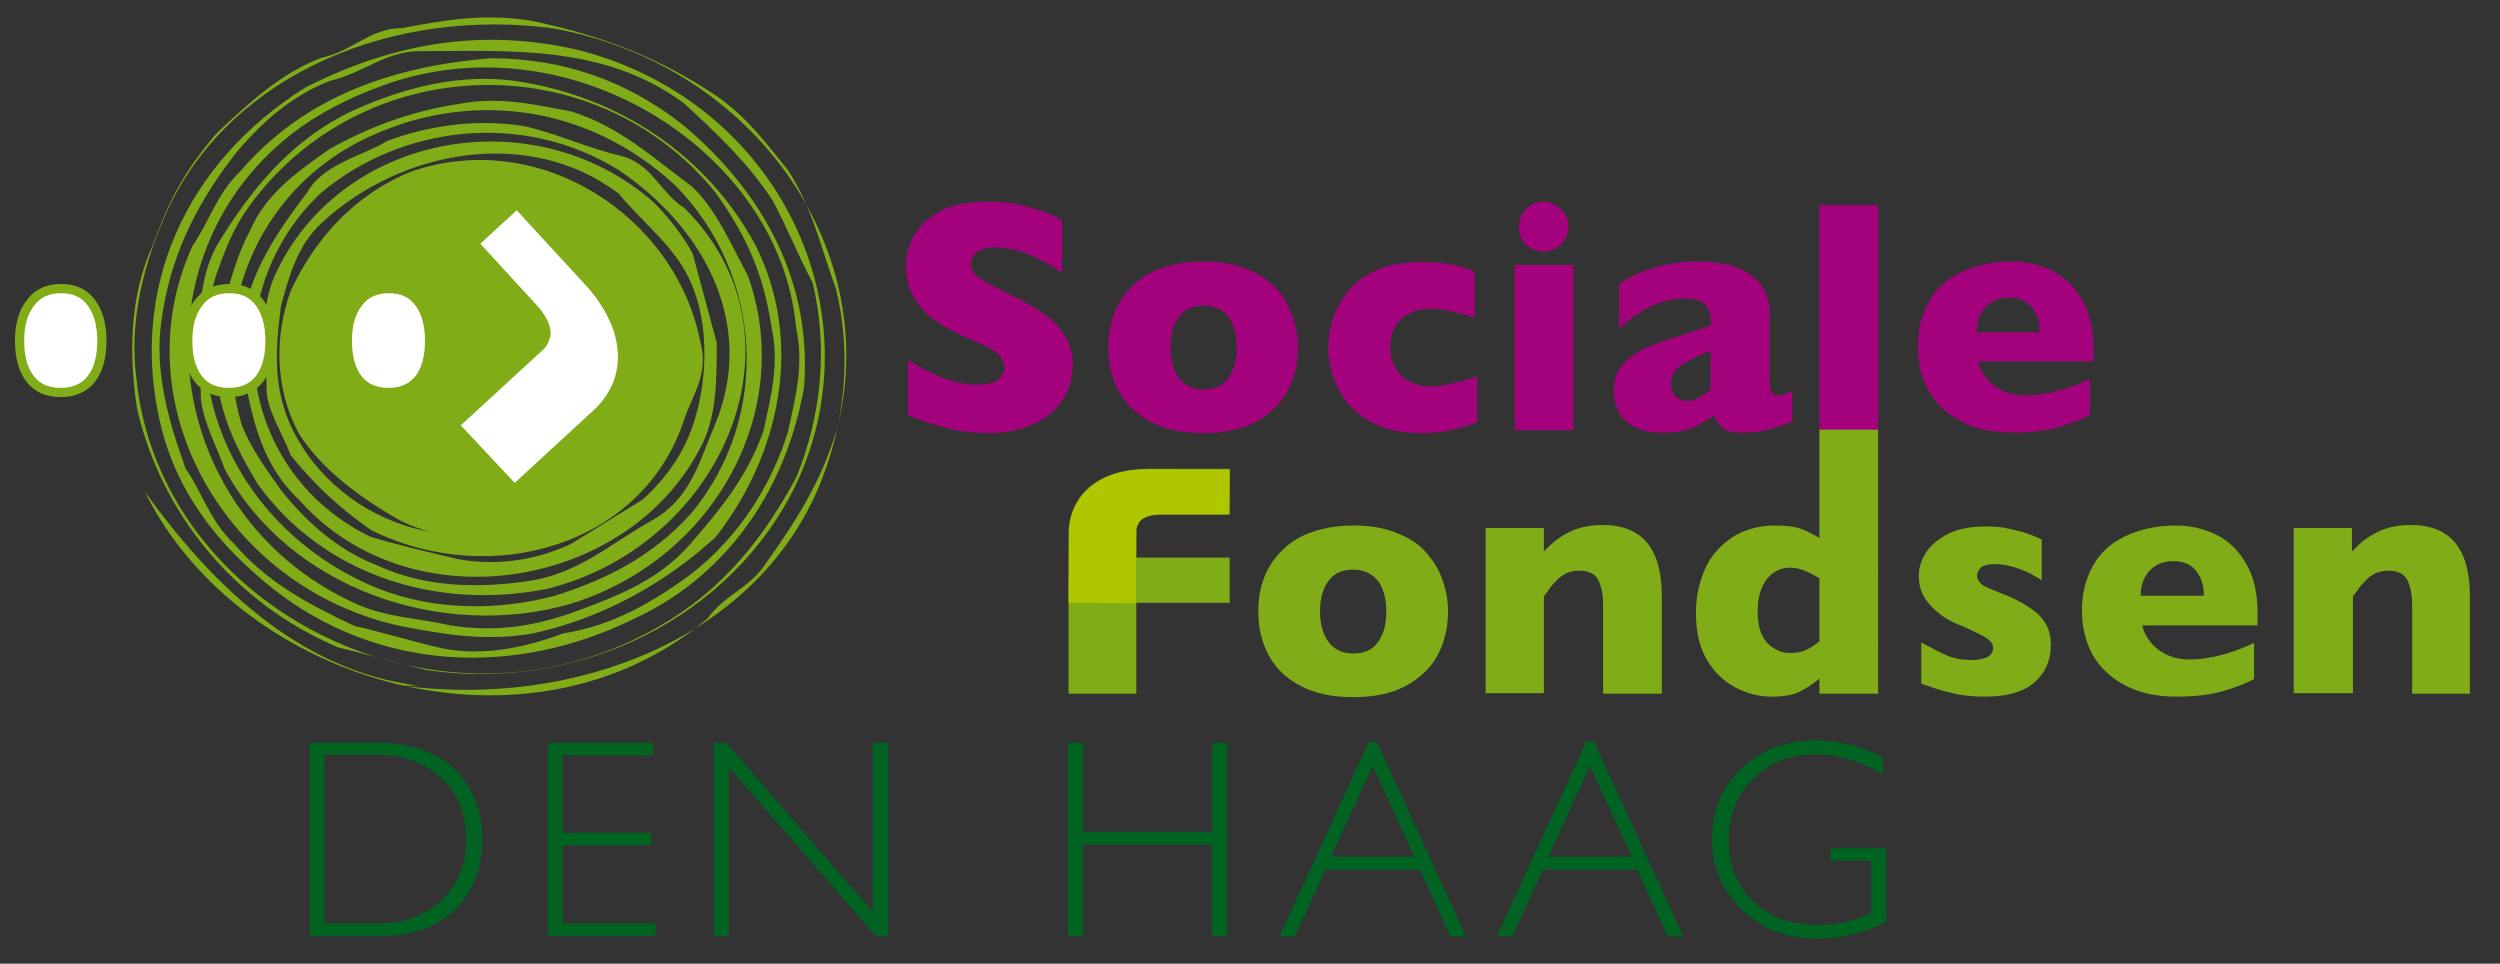 <?xml version="1.0" encoding="utf-8"?>
<!-- Generator: Adobe Illustrator 21.0.2, SVG Export Plug-In . SVG Version: 6.00 Build 0)  -->
<svg version="1.1" id="Layer_1" xmlns="http://www.w3.org/2000/svg" xmlns:xlink="http://www.w3.org/1999/xlink" x="0px" y="0px"
	 viewBox="0 0 498.1 192" style="enable-background:new 0 0 498.1 192;" xml:space="preserve">
<rect x="0" y="0" width="498.1" height="192" fill="#333333" stroke="none"/>
<style type="text/css">
	.st0{fill:#A4027D;}
	.st1{fill:#006321;}
	.st2{fill:#7FAC17;}
	.st3{fill:#FFFFFF;stroke:#7FAC17;stroke-width:1.84;stroke-miterlimit:10;}
	.st4{fill:#9EC345;}
	.st5{fill:#B0C700;}
	.st6{fill:none;}
</style>
<g id="XMLID_369_">
	<path id="XMLID_386_" class="st0" d="M213.7,72.7c0,2.8-0.7,5.2-2.2,7.3c-1.4,2-3.4,3.6-6,4.7c-2.6,1.1-5.5,1.6-8.8,1.6
		c-0.9,0-2.1-0.1-3.4-0.2c-1.3-0.1-3.1-0.4-5.4-1s-4.6-1.3-7-2.4v-11c2.3,1.4,4.5,2.6,6.7,3.5c2.2,0.9,4.5,1.4,7,1.4
		c2.3,0,3.8-0.4,4.5-1.1c0.7-0.8,1-1.5,1-2.2c0-1.2-0.6-2.2-1.7-3.1s-2.9-1.7-5.1-2.6c-2.5-1-4.6-2.2-6.5-3.4
		c-1.9-1.2-3.4-2.7-4.5-4.6c-1.2-1.8-1.8-4-1.8-6.5c0-2.4,0.6-4.6,1.8-6.5c1.2-2,3-3.5,5.4-4.7s5.4-1.7,8.9-1.7
		c2.5,0,4.8,0.2,6.9,0.7s3.9,1,5.3,1.6c1.4,0.6,2.3,1.1,2.8,1.4v10.5c-1.8-1.3-3.9-2.5-6.1-3.5s-4.7-1.6-7.2-1.6
		c-1.7,0-2.9,0.3-3.7,1c-0.8,0.6-1.1,1.4-1.1,2.4c0,0.9,0.4,1.6,1.1,2.3c0.8,0.6,2.1,1.4,4,2.4c3.4,1.6,6.2,3.1,8.3,4.4
		c2.1,1.3,3.7,2.8,4.9,4.5C213.1,68,213.7,70.1,213.7,72.7z"/>
	<path id="XMLID_383_" class="st0" d="M258.6,69.2c0,3.3-0.7,6.2-2.1,8.8c-1.4,2.6-3.6,4.6-6.4,6.1c-2.8,1.5-6.3,2.2-10.4,2.2
		s-7.5-0.7-10.4-2.2c-2.8-1.5-5-3.5-6.4-6.1c-1.4-2.6-2.1-5.5-2.1-8.8c0-2.5,0.4-4.7,1.2-6.8s2-3.8,3.6-5.4c1.6-1.6,3.6-2.8,5.9-3.6
		c2.4-0.8,5.1-1.3,8.2-1.3c3.1,0,5.8,0.4,8.2,1.3c2.4,0.9,4.4,2,5.9,3.6c1.6,1.5,2.7,3.3,3.5,5.4S258.6,66.7,258.6,69.2z
		 M246.4,69.2c0-2.6-0.6-4.7-1.7-6.1c-1.1-1.5-2.8-2.2-4.9-2.2c-2.1,0-3.8,0.7-4.9,2.2c-1.1,1.5-1.7,3.5-1.7,6.1
		c0,2.6,0.6,4.6,1.7,6.1s2.8,2.3,4.9,2.3c2.2,0,3.8-0.7,4.9-2.2C245.8,73.9,246.4,71.8,246.4,69.2z"/>
	<path id="XMLID_381_" class="st0" d="M294.2,84.2c-1,0.4-2,0.7-3.1,1c-1.1,0.3-2.3,0.6-3.6,0.8c-1.3,0.2-2.8,0.3-4.4,0.3
		c-3.6,0-6.6-0.6-9.1-1.8c-2.5-1.2-4.4-2.7-5.8-4.6c-1.3-1.8-2.3-3.7-2.8-5.6s-0.8-3.6-0.8-5.1s0.3-3.2,0.8-5.1
		c0.5-1.9,1.4-3.8,2.8-5.6c1.3-1.8,3.2-3.3,5.7-4.5c2.5-1.2,5.6-1.8,9.2-1.8c2.4,0,4.4,0.2,6,0.5s3.1,0.8,4.7,1.4v9.2
		c-3.8-1.2-6.8-1.8-8.9-1.8c-2.1,0-3.9,0.6-5.5,1.9c-1.6,1.3-2.4,3.2-2.4,5.8c0,1.7,0.4,3.2,1.2,4.4c0.8,1.2,1.8,2.1,3,2.6
		s2.5,0.8,3.7,0.8c1.2,0,2.5-0.2,4-0.5c1.5-0.3,3.3-0.8,5.4-1.5V84.2z"/>
	<path id="XMLID_378_" class="st0" d="M313.5,85.7h-11.7V52.8h11.7V85.7z M312.5,45.2c0,1.4-0.5,2.5-1.5,3.5s-2.1,1.4-3.5,1.4
		c-0.9,0-1.7-0.2-2.5-0.6c-0.7-0.4-1.3-1-1.8-1.8c-0.4-0.7-0.6-1.6-0.6-2.5c0-1.3,0.5-2.5,1.4-3.5c0.9-1,2.1-1.5,3.5-1.5
		c1.3,0,2.5,0.5,3.5,1.5S312.5,43.8,312.5,45.2z"/>
	<path id="XMLID_375_" class="st0" d="M357,84c-1.7,0.7-3.3,1.2-4.7,1.6c-1.4,0.4-3.2,0.6-5.2,0.6c-1.9,0-3.3-0.3-4-1
		c-0.8-0.7-1.3-1.5-1.6-2.5c-1.3,1-2.6,1.8-4.2,2.5s-3.5,1-6,1c-2.4,0-4.3-0.4-5.8-1.2s-2.5-1.9-3.1-3.1c-0.6-1.3-0.9-2.6-0.9-3.9
		c0-2,0.5-3.7,1.5-5s2.4-2.4,4.1-3.3c1.7-0.8,4-1.7,6.9-2.6c1.6-0.5,2.8-0.9,3.7-1.2c0.8-0.3,1.4-0.5,1.9-0.6
		c0.4-0.2,0.8-0.3,1.3-0.6c0-1.6-0.3-2.8-1-3.8c-0.6-0.9-2-1.4-4.2-1.4c-2.5,0-4.9,0.6-7.1,1.7c-2.2,1.1-4.2,2.6-6,4.3v-8.9
		c1.4-1,3-1.9,4.7-2.5s3.4-1.1,5.3-1.5s3.7-0.5,5.6-0.5c4.8,0,8.3,0.9,10.8,2.8c2.4,1.8,3.6,4.4,3.6,7.6v12.7c0,1.2,0.1,2.1,0.3,2.7
		s0.6,0.9,1.2,0.9c0.7,0,1.7-0.3,3-0.9V84z M340.8,77.7v-7.8c-2.8,1.1-4.8,2.1-6,3c-1.3,0.9-1.9,2.1-1.9,3.6c0,1.1,0.3,1.9,1,2.5
		s1.4,0.9,2.2,0.9c0.8,0,1.6-0.2,2.4-0.7C339.1,78.9,339.9,78.4,340.8,77.7z"/>
	<path id="XMLID_373_" class="st0" d="M374.2,85.7h-11.7V40.9h11.7V85.7z"/>
	<path id="XMLID_370_" class="st0" d="M417.3,72h-23.2c0.5,2,1.6,3.6,3.3,4.9c1.8,1.3,3.8,1.9,6,1.9c3.9,0,8.3-1.1,13-3.3v7.2
		c-1.7,0.9-3.8,1.7-6.2,2.4s-5.5,1.1-9.3,1.1c-4.1,0-7.5-0.8-10.3-2.3s-5-3.6-6.4-6.1c-1.4-2.6-2.1-5.5-2.1-8.8
		c0-3.2,0.7-6.1,2.1-8.7c1.4-2.6,3.5-4.6,6.4-6s6.3-2.2,10.3-2.2c2.7,0,5.3,0.6,7.7,1.7c2.5,1.2,4.5,3,6.1,5.7
		c1.6,2.6,2.4,6,2.4,10.1V72z M406.4,66.3c0-2.1-0.5-3.8-1.6-5.1c-1-1.3-2.5-1.9-4.5-1.9c-1.9,0-3.5,0.6-4.7,1.9
		c-1.2,1.3-1.8,3-1.8,5H406.4z"/>
</g>
<g id="XMLID_351_">
	<path id="XMLID_366_" class="st1" d="M61.6,148h13.5c6.8,0,12,1.8,15.6,5.4c3.6,3.6,5.4,8.2,5.4,13.9c0,5.6-1.8,10.2-5.3,13.8
		c-3.6,3.6-8.6,5.4-15.1,5.4h-14V148z M64.6,150.5v33.5h10.9c5,0,9.1-1.5,12.4-4.6c3.3-3.1,5-7.1,5-12.2c0-4.9-1.6-9-4.9-12.1
		c-3.3-3.1-7.5-4.7-12.7-4.7H64.6z"/>
	<path id="XMLID_364_" class="st1" d="M130.1,148v2.5h-18v15.4h17.6v2.5h-17.6v15.6h18.5v2.5h-21.4V148H130.1z"/>
	<path id="XMLID_362_" class="st1" d="M177,148v38.5h-2.5l-29.3-33.7v33.7h-3V148h2.5l29.2,33.7V148H177z"/>
	<path id="XMLID_360_" class="st1" d="M244.5,148v38.5h-3v-18.2h-25.7v18.2h-3V148h3v17.8h25.7V148H244.5z"/>
	<path id="XMLID_357_" class="st1" d="M274.3,147.8l17.8,38.8H289l-6.1-13.3h-18.8l-6.1,13.3h-3.1l17.8-38.8H274.3z M281.8,170.7
		l-8.3-18.1l-8.3,18.1H281.8z"/>
	<path id="XMLID_354_" class="st1" d="M317.6,147.8l17.8,38.8h-3.1l-6.1-13.3h-18.8l-6.1,13.3h-3.1l17.8-38.8H317.6z M325.1,170.7
		l-8.3-18.1l-8.3,18.1H325.1z"/>
	<path id="XMLID_352_" class="st1" d="M375.1,150.8v3.4c-4.6-2.6-9.1-3.9-13.6-3.9c-4.9,0-8.9,1.6-12.2,4.9
		c-3.2,3.2-4.9,7.3-4.9,12.2c0,4.9,1.6,8.9,4.8,12.1c3.2,3.2,7.5,4.8,13,4.8c4,0,7.5-0.8,10.6-2.4v-10.4h-8.1V169h11.1v14.7
		c-4.5,2.2-9.1,3.3-13.7,3.3c-6,0-11-1.9-15-5.7c-4-3.8-6-8.5-6-14.2c0-5.6,2-10.3,5.9-14c3.9-3.7,8.9-5.6,14.8-5.6
		C366,147.5,370.4,148.6,375.1,150.8z"/>
</g>
<path id="XMLID_350_" class="st2" d="M74.8,17.6c37.3-14.8,80.6,11.9,83.8,47.6c1.6,7.4,0,13.4-1.6,20.8
	c-3.2,10.4-9.6,20.8-19.2,28.3c-8,5.9-16,10.4-25.6,11.9c-8,3-16,4.5-24,3c-6.4-1.5-11.2-3-17.6-4.5c-9.6-4.5-17.6-8.9-24-16.4
	c-4.8-4.5-6.4-10.4-9.6-14.9c-3.2-8.9-6.4-19.3-4.8-29.7c1.6-11.9,6.4-22.3,14.4-32.7c4.8-5.9,11.2-11.9,19.2-14.9
	c6.4-1.5,11.2-5.9,17.6-5.9c17.6,0,36.9-1.5,52.9,10.4c6.4,5.9,12.8,11.9,17.6,19.3c3.2,5.9,4.8,10.4,8,16.4
	c3.2,13.4,1.6,26.8-3.2,38.7c-6.4,11.9-14.4,22.3-27.2,29.7C88.1,150,32,121.7,27.2,75.6c-1.6-11.9,1.6-23.8,6.4-34.2
	C46.4,14.6,78.5,1.3,110.5,5.7c40.1,7.4,65.7,44.6,56.1,80.3c-3.2,10.4-8,17.8-14.4,26.8c-3.2,4.5-8,5.9-11.2,10.4
	C105.7,153,48,136.6,28.8,97.9c12.8,17.8,30.4,35.7,54.5,38.7c-1.6,0-1.6,0-3.2,0c33.7,4.5,70.5-8.9,83.3-40.2
	c4.8-11.9,6.4-25.3,3.2-38.7c-3.2-8.9-4.8-16.4-9.6-23.8c-4.8-5.9-8-10.4-14.4-14.9c-11.2-7.4-22.4-11.9-36.9-14.9
	c-9.6-1.5-17.6,0-25.6,1.5c-6.4,0-9.6,4.5-16,5.9c-8,3-14.4,8.9-20.8,14.9c-6.4,7.4-9.6,13.4-12.8,22.3c-4.8,10.4-4.8,22.3-3.2,32.7
	c4.8,20.8,19.2,38.7,40.1,47.6c6.4,1.5,11.2,3,17.6,4.5c30.4,4.5,60.9-10.4,73.7-37.2c16-34.2-3.2-75.9-43.3-86.3
	c-19.2-4.5-36.9-1.5-54.5,7.4C36.8,32.5,25.6,57.8,32,84.6c3.2,13.4,11.2,23.8,22.4,32.7c20.8,16.4,48.1,17.8,72.1,5.9
	c19.2-8.9,30.4-26.8,33.7-46.1c1.6-20.8-8-38.7-24-52.1c-11.2-8.9-24-13.4-38.5-13.4C78.5,13.2,60.8,19.1,48,34
	c-4.8,4.5-6.4,10.4-9.6,14.9c-14.4,31.2,6.4,68.4,41.7,75.9c8,1.5,16,3,25.6,1.5c14.4-3,27.2-10.4,36.9-19.3
	c12.8-16.4,17.6-38.7,8-58C141,31,123.3,19.1,102.5,16.1c-11.2-1.5-22.4,1.5-32.1,5.9C57.6,28,49.6,38.4,43.2,48.9
	C38.4,57.8,40,68.2,40,78.6c0,4.5,3.2,10.4,4.8,14.9c12.8,23.8,43.3,34.2,68.9,26.8c28.8-8.9,44.9-38.7,35.3-65.4
	c-3.2-5.9-6.4-13.4-11.2-17.8c-8-5.9-14.4-11.9-24-14.9c-8-1.5-14.4-3-22.4-1.5c-9.6,1.5-17.6,4.5-25.6,8.9
	c-6.4,4.5-12.8,8.9-16,16.4c-3.2,5.9-4.8,13.4-6.4,19.3c-1.6,11.9,1.6,20.8,8,31.2c12.8,17.8,35.3,25.3,57.7,20.8
	c35.3-8.9,52.9-50.6,27.2-75.9c-4.8-3-6.4-8.9-12.8-10.4c-6.4-1.5-12.8-4.5-19.2-5.9c-9.6-1.5-19.2,0-27.2,3
	c-4.8,3-12.8,4.5-16,10.4c-8,10.4-14.4,20.8-12.8,34.2c1.6,8.9,3.2,19.3,11.2,26.8c22.4,25.3,65.7,17.8,80.1-10.4
	c3.2-5.9,3.2-13.4,3.2-20.8c-1.6-5.9-3.2-11.9-4.8-17.8c-1.6-3-4.8-7.4-8-10.4c-24-20.8-62.5-13.4-75.3,14.9
	c-3.2,7.4-1.6,14.9-1.6,22.3c0,4.5,3.2,8.9,4.8,13.4c4.8,5.9,9.6,10.4,16,14.9c24,11.9,54.5,3,62.5-22.3c1.6-4.5,4.8-8.9,3.2-14.9
	c-4.8-25.3-32.1-43.1-57.7-34.2c-11.2,4.5-19.2,13.4-24,23.8c-3.2,8.9-3.2,19.3,1.6,28.3C64,93.5,72,99.4,80.1,103.9
	c6.4,3,14.4,4.5,22.4,3c6.4-1.5,12.8-3,17.6-5.9c-19.2,8.9-43.3,8.9-57.7-8.9c-8-10.4-8-19.3-6.4-31.2c1.6-5.9,3.2-11.9,8-16.4
	c16-14.9,41.7-19.3,59.3-5.9c4.8,5.9,11.2,10.4,14.4,17.8s3.2,16.4,1.6,23.8c-1.6,7.4-4.8,13.4-11.2,19.3c-4.8,3-9.6,5.9-14.4,8.9
	c-6.4,3-14.4,4.5-22.4,3c-6.4-1.5-12.8-3-17.6-4.5C46.4,93.5,43.2,57.8,64,38.4c16-13.4,40.1-16.4,59.3-4.5
	c17.6,11.9,27.2,31.2,19.2,50.6c-3.2,7.4-4.8,14.9-12.8,19.3c-8,4.5-14.4,10.4-24,11.9s-20.8,1.5-30.4-3c-8-3-14.4-8.9-19.2-14.9
	c-3.2-4.5-6.4-8.9-8-13.4C41.6,62.2,51.2,38.4,72,28s44.9-7.4,62.5,8.9c17.6,17.8,19.2,46.1,3.2,65.4c-8,8.9-17.6,13.4-27.2,16.4
	c-11.2,3-24,3-35.3-1.5c-25.6-10.4-40.1-37.2-32.1-62.5c1.6-4.5,3.2-8.9,6.4-13.4c22.4-31.2,68.9-32.7,93-3
	c6.4,8.9,9.6,16.4,11.2,26.8c1.6,7.4,0,13.4-1.6,20.8c-3.2,8.9-8,14.9-14.4,22.3c-6.4,7.4-14.4,10.4-22.4,13.4s-16,4.5-25.6,3
	c-6.4-1.5-12.8-1.5-19.2-4.5C32,102.4,25.6,50.3,59.7,25.5C63.6,22.7,69.1,19.7,74.8,17.6z"/>
<g id="XMLID_345_">
	<path id="XMLID_349_" class="st3" d="M94.4,48.5l8.6-7.9l14,15.2c3.1,3.3,5.1,6.7,6.2,10c1,3.3,1.1,6.4,0.3,9.3
		c-0.8,2.8-2.4,5.3-4.7,7.4l-16.3,15L90.5,84.7l17.3-15.9c0.4-0.5,0.7-1.1,0.9-1.8c0.6-2.2-2.1-5.2-2.1-5.2L94.4,48.5z"/>
	<path id="XMLID_348_" class="st3" d="M69.2,67.9c0,3.2,0.7,5.8,2.1,7.6c1.4,1.8,3.4,2.7,6.1,2.7c2.6,0,4.7-0.9,6.1-2.7
		c1.4-1.8,2.1-4.4,2.1-7.6c0-3.2-0.7-5.7-2.1-7.6c-1.4-1.9-3.4-2.8-6-2.8c-2.7,0-4.7,0.9-6.1,2.8C69.9,62.2,69.2,64.7,69.2,67.9z"/>
	<path id="XMLID_347_" class="st3" d="M37.4,67.9c0,3.2,0.7,5.8,2.1,7.6s3.4,2.7,6.1,2.7c2.6,0,4.7-0.9,6.1-2.7s2.1-4.4,2.1-7.6
		c0-3.2-0.7-5.7-2.1-7.6s-3.4-2.8-6-2.8c-2.7,0-4.7,0.9-6.1,2.8C38.1,62.2,37.4,64.7,37.4,67.9z"/>
	<path id="XMLID_346_" class="st3" d="M3.9,67.9c0,3.2,0.7,5.8,2.1,7.6s3.4,2.7,6.1,2.7c2.6,0,4.7-0.9,6.1-2.7
		c1.4-1.8,2.1-4.4,2.1-7.6c0-3.2-0.7-5.7-2.1-7.6c-1.4-1.9-3.4-2.8-6-2.8c-2.7,0-4.7,0.9-6.1,2.8C4.6,62.2,3.9,64.7,3.9,67.9z"/>
</g>
<g id="XMLID_249_">
	<g id="XMLID_292_">
		<path id="XMLID_342_" class="st2" d="M288.5,121.8c0,3.3-0.7,6.2-2.1,8.8s-3.6,4.6-6.4,6.1s-6.3,2.2-10.4,2.2s-7.5-0.7-10.4-2.2
			s-5-3.5-6.4-6.1c-1.4-2.6-2.1-5.5-2.1-8.8c0-2.5,0.4-4.7,1.2-6.8s2-3.8,3.6-5.4c1.6-1.6,3.6-2.8,5.9-3.6c2.4-0.8,5.1-1.3,8.2-1.3
			c3.1,0,5.8,0.4,8.2,1.3c2.4,0.9,4.4,2,5.9,3.6s2.7,3.3,3.5,5.4S288.5,119.3,288.5,121.8z M276.2,121.8c0-2.6-0.6-4.7-1.7-6.1
			s-2.8-2.2-4.9-2.2c-2.1,0-3.8,0.7-4.9,2.2c-1.1,1.5-1.7,3.5-1.7,6.1c0,2.6,0.6,4.6,1.7,6.1c1.1,1.5,2.8,2.3,4.9,2.3
			c2.2,0,3.8-0.7,4.9-2.2C275.7,126.4,276.2,124.4,276.2,121.8z"/>
		<path id="XMLID_340_" class="st2" d="M331,138.2h-11.6v-17.8c0-1.8-0.3-3.4-0.9-4.7c-0.6-1.3-1.9-2-3.9-2c-0.9,0-1.8,0.2-2.5,0.5
			c-0.7,0.4-1.4,0.8-1.9,1.4c-0.6,0.6-1.1,1.1-1.4,1.6s-0.8,1.1-1.2,1.6v19.3h-11.6v-32.9h11.6v4.7c1.8-2,3.7-3.3,5.5-4.1
			c1.8-0.8,3.9-1.2,6.2-1.2c7.9,0,11.8,4.7,11.8,14.2V138.2z"/>
		<path id="XMLID_333_" class="st2" d="M374.2,138.2h-11.7v-3c-1.2,1-2.5,1.9-3.9,2.6c-1.4,0.7-3.3,1-5.7,1c-2.4,0-4.7-0.6-7.1-1.8
			c-2.3-1.2-4.2-3-5.7-5.5s-2.2-5.7-2.2-9.5c0-3,0.6-5.8,1.7-8.4c1.1-2.6,2.9-4.7,5.3-6.4c2.4-1.6,5.3-2.5,8.8-2.5
			c2.2,0,3.9,0.2,5.2,0.7c1.3,0.5,2.5,1.1,3.6,1.8l0-21.6h11.7L374.2,138.2z M362.5,127.8v-12.6c-1.4-0.8-2.4-1.3-3.2-1.6
			c-0.8-0.3-1.7-0.5-2.7-0.5c-1.8,0-3.4,0.8-4.6,2.3c-1.2,1.6-1.8,3.7-1.8,6.3c0,2.9,0.6,5,1.9,6.4c1.3,1.3,2.8,2,4.5,2
			c1.4,0,2.5-0.2,3.4-0.7C360.9,129,361.7,128.4,362.5,127.8z"/>
		<path id="XMLID_331_" class="st2" d="M408.6,128.6c0,3-1.1,5.5-3.3,7.4s-5.5,2.8-9.8,2.8c-2.4,0-4.6-0.2-6.5-0.7
			c-1.9-0.4-4-1.1-6.2-1.9V128c2,1.1,3.7,2,5.1,2.6c1.4,0.6,3,0.9,4.8,0.9c2.9,0,4.4-0.8,4.4-2.4c0-0.5-0.2-1-0.6-1.4
			s-1.2-0.9-2.2-1.4c-1-0.5-2.4-1.2-4.2-1.9c-2.2-0.9-4-2.2-5.5-3.8c-1.5-1.6-2.3-3.5-2.3-5.9c0-1.6,0.5-3.2,1.5-4.7
			c1-1.5,2.5-2.7,4.5-3.7c2-1,4.5-1.4,7.3-1.4c0.7,0,1.6,0,2.6,0.1s2.4,0.4,4,0.8c1.6,0.4,3.2,1,4.6,1.7v8.1c-0.7-0.4-1.3-0.8-1.7-1
			c-0.5-0.3-1.1-0.6-1.9-0.9c-0.8-0.3-1.7-0.7-2.7-0.9c-1-0.3-2.1-0.4-3.2-0.4c-1.3,0-2.3,0.3-2.7,0.8c-0.5,0.5-0.7,1-0.7,1.6
			c0,0.5,0.3,1,0.8,1.5c0.5,0.5,1.7,1,3.5,1.7c2.6,1,4.7,2,6.2,3.1c1.6,1,2.7,2.2,3.3,3.4C408.3,125.5,408.6,126.9,408.6,128.6z"/>
		<path id="XMLID_320_" class="st2" d="M450,124.6h-23.2c0.5,2,1.6,3.6,3.3,4.9c1.8,1.3,3.8,1.9,6,1.9c3.9,0,8.3-1.1,13-3.3v7.2
			c-1.7,0.9-3.8,1.7-6.2,2.4s-5.5,1.1-9.3,1.1c-4.1,0-7.5-0.8-10.3-2.3c-2.8-1.5-5-3.6-6.4-6.1c-1.4-2.6-2.1-5.5-2.1-8.8
			c0-3.2,0.7-6.1,2.1-8.7c1.4-2.6,3.5-4.6,6.4-6s6.3-2.2,10.3-2.2c2.7,0,5.3,0.6,7.7,1.7c2.5,1.2,4.5,3,6.1,5.7
			c1.6,2.6,2.4,6,2.4,10.1V124.6z M439.1,118.8c0-2.1-0.5-3.8-1.6-5.1c-1-1.3-2.5-1.9-4.5-1.9c-1.9,0-3.5,0.6-4.7,1.9
			c-1.2,1.3-1.8,3-1.8,5H439.1z"/>
		<path id="XMLID_293_" class="st2" d="M492.2,138.2h-11.6v-17.8c0-1.8-0.3-3.4-0.9-4.7c-0.6-1.3-1.9-2-3.9-2
			c-0.9,0-1.8,0.2-2.5,0.5c-0.7,0.4-1.4,0.8-1.9,1.4c-0.6,0.6-1.1,1.1-1.4,1.6s-0.8,1.1-1.2,1.6v19.3H457v-32.9h11.6v4.7
			c1.8-2,3.7-3.3,5.5-4.1c1.8-0.8,3.9-1.2,6.2-1.2c7.9,0,11.8,4.7,11.8,14.2V138.2z"/>
	</g>
	<path id="XMLID_291_" class="st2" d="M245,102.4v-9h-16c-3.5,0-6.5,0.6-8.9,1.7s-4.2,2.7-5.4,4.7s-1.8,4.1-1.8,6.5v31.9h7.2h6.3
		v-8.5v-9.6H245v-9h-18.6v-5.7c0.1-0.5,0.3-1,0.6-1.4c1-1.5,4.1-1.5,4.1-1.5H245z"/>
	<path id="XMLID_260_" class="st4" d="M441.6,106.9c-0.3,0.1-0.5,0.2-0.8,0.4c0.2-0.1,0.4-0.2,0.6-0.3
		C441.5,106.9,441.6,106.9,441.6,106.9z"/>
	<path id="XMLID_259_" class="st4" d="M440,107.6c0,0-0.1,0-0.1,0.1C439.9,107.7,440,107.6,440,107.6z"/>
	<path id="XMLID_258_" class="st4" d="M436.4,109.5c0,0,0.1,0,0.1-0.1c0.1-0.1,0.2-0.1,0.3-0.2c0.2-0.2,0.5-0.3,0.7-0.5
		C437.2,109,436.8,109.3,436.4,109.5z"/>
	<path id="XMLID_253_" class="st4" d="M439.3,107.8c-0.2,0.1-0.3,0.1-0.5,0.2c-0.4,0.2-0.8,0.5-1.3,0.7
		C438.1,108.5,438.7,108.1,439.3,107.8z"/>
	<path id="XMLID_250_" class="st5" d="M244.9,102.5l0.1-8.9l-15.9-0.1c-3.5,0-6.5,0.5-8.9,1.7s-4.2,2.7-5.4,4.6
		c-1.2,1.9-1.8,4.1-1.8,6.5l-0.1,13.8l13.4,0.1l0.1-14.8c0.1-0.5,0.3-1,0.6-1.4c1-1.5,4.1-1.5,4.1-1.5L244.9,102.5z"/>
</g>
<rect id="_x3C_Slice_x3E_" class="st6" width="498.1" height="192"/>
</svg>
